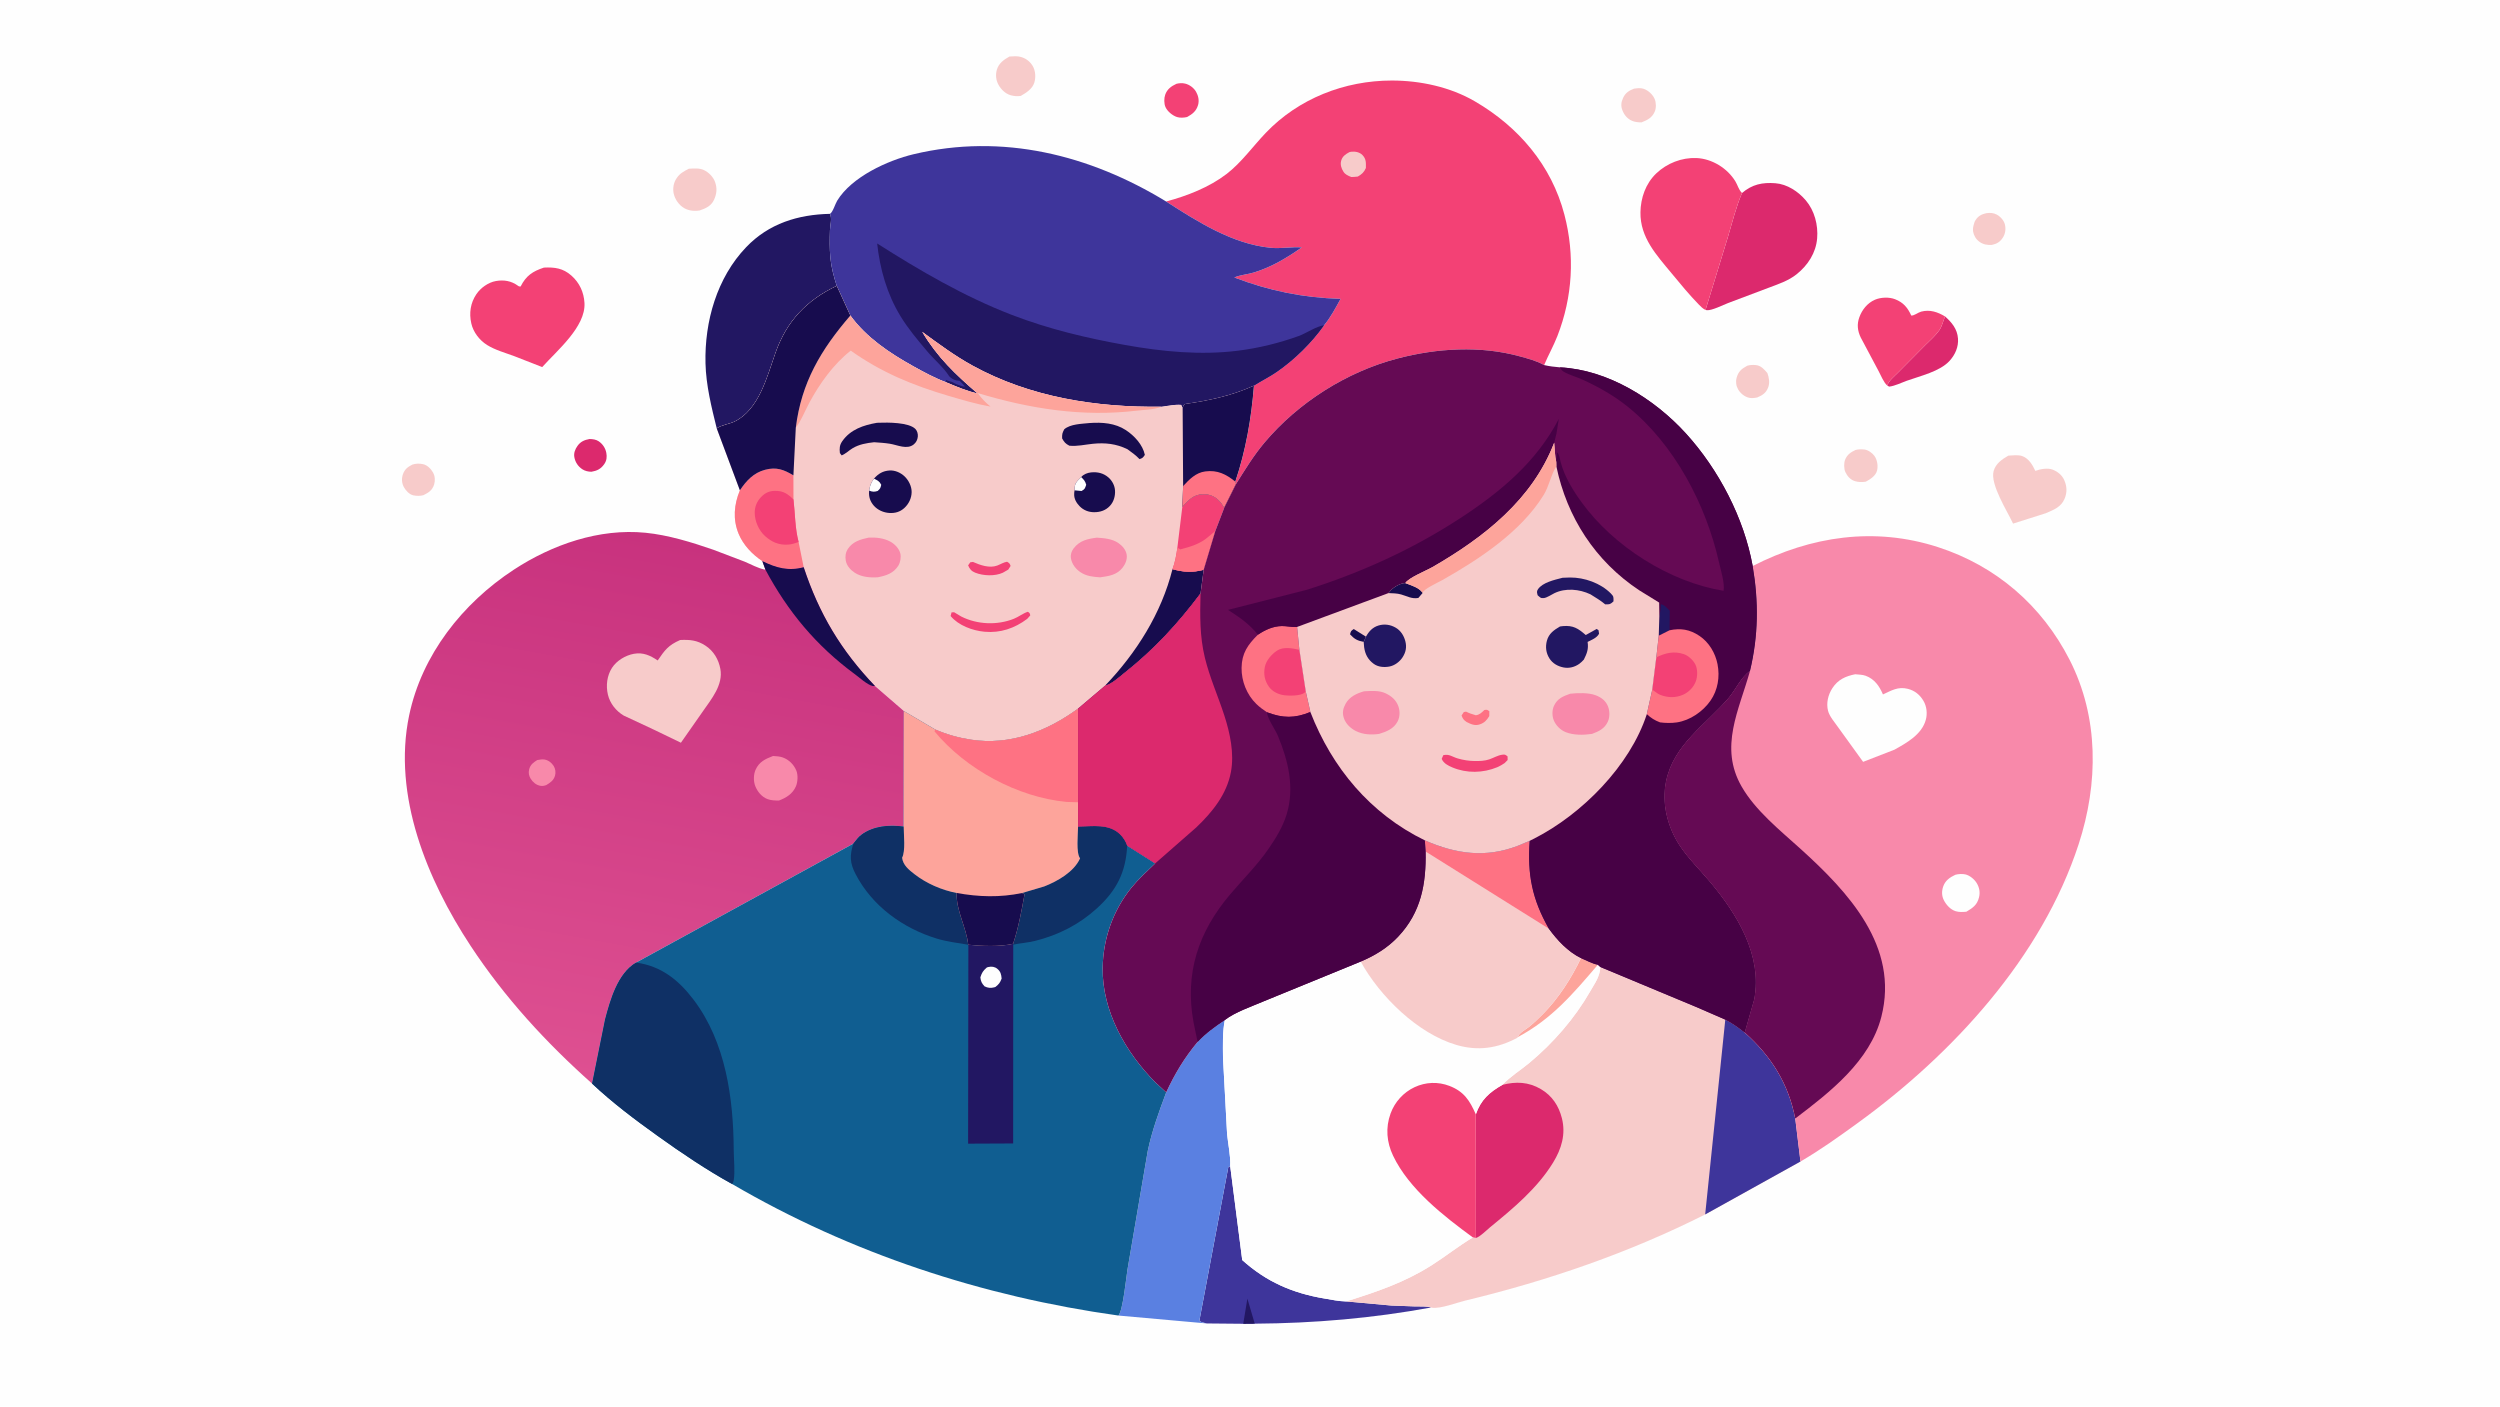 <svg version="1.1" xmlns="http://www.w3.org/2000/svg" style="display: block;" viewBox="0 0 2048 1152" width="1820" height="1024">
<defs>
	<linearGradient id="Gradient1" gradientUnits="userSpaceOnUse" x1="570.74" y1="444.961" x2="490.722" y2="884.406">
		<stop class="stop0" offset="0" stop-opacity="1" stop-color="rgb(200,50,126)"/>
		<stop class="stop1" offset="1" stop-opacity="1" stop-color="rgb(222,80,145)"/>
	</linearGradient>
</defs>
<path transform="translate(0,0)" fill="rgb(254,254,254)" d="M -0 -0 L 2048 0 L 2048 1152 L -0 1152 L -0 -0 z"/>
<path transform="translate(0,0)" fill="rgb(247,203,202)" d="M 1627.15 174.5 C 1630.29 174.068 1633.03 174.17 1635.87 175.718 C 1638.8 177.306 1641.71 180.574 1642.45 183.874 C 1643.28 187.571 1642.81 191.281 1640.74 194.5 C 1638.43 198.106 1635.78 199.627 1631.69 200.5 C 1629.97 200.659 1628.2 200.471 1626.5 200.141 C 1623.18 199.494 1619.8 197.126 1618.1 194.179 C 1616.41 191.254 1615.79 188.364 1616.6 185.064 L 1616.88 184 C 1617.23 182.607 1617.52 181.508 1618.3 180.274 C 1620.48 176.865 1623.32 175.331 1627.15 174.5 z"/>
<path transform="translate(0,0)" fill="rgb(220,41,109)" d="M 482.921 359.5 C 485.55 359.547 488.274 359.87 490.5 361.4 C 493.786 363.659 495.959 366.952 496.699 370.862 C 497.33 374.197 496.973 377.215 495 380.063 C 492.28 383.99 489.1 385.551 484.5 386.33 C 481.871 386.269 479.19 385.718 476.977 384.226 C 473.479 381.868 471.23 378.478 470.492 374.322 C 469.898 370.975 471.159 367.831 473.086 365.135 C 475.625 361.583 478.757 360.261 482.921 359.5 z"/>
<path transform="translate(0,0)" fill="rgb(247,203,202)" d="M 337.683 380.5 C 340.431 379.505 343.73 379.465 346.579 380.11 C 350.119 380.912 353.018 383.92 354.763 386.994 C 356.377 389.839 356.619 393.67 355.636 396.777 C 354.136 401.52 351.094 403.448 346.895 405.5 C 344.354 406.236 341.082 406.223 338.5 405.62 C 335.244 404.86 332.38 401.714 330.84 398.875 C 329.133 395.727 328.871 392.065 329.972 388.688 C 331.359 384.439 333.851 382.485 337.683 380.5 z"/>
<path transform="translate(0,0)" fill="rgb(247,203,202)" d="M 1431.26 299.5 C 1433.42 298.748 1435.99 298.73 1438.26 298.916 C 1442.57 299.271 1445.22 302.428 1447.87 305.5 C 1449.19 309.306 1449.98 313.433 1448.46 317.324 C 1446.7 321.834 1443.76 323.692 1439.5 325.466 C 1437.44 325.903 1434.91 326.195 1432.84 325.724 C 1429.21 324.898 1425.76 322.111 1423.91 318.912 C 1422.22 316.002 1421.74 312.606 1422.63 309.355 C 1424.06 304.12 1426.71 302.014 1431.26 299.5 z"/>
<path transform="translate(0,0)" fill="rgb(247,203,202)" d="M 1519.97 368.5 C 1522.28 367.827 1524.9 367.853 1527.28 368.103 C 1530.35 368.427 1533.78 370.909 1535.58 373.416 C 1537.85 376.587 1538.63 381.53 1537.69 385.325 C 1536.62 389.654 1532.12 392.512 1528.44 394.46 C 1525.41 394.897 1522.44 394.926 1519.5 394.008 C 1515.84 392.867 1513.28 389.933 1511.71 386.528 C 1510.47 383.839 1510.43 379.132 1511.54 376.396 C 1513.22 372.264 1516.13 370.344 1519.97 368.5 z"/>
<path transform="translate(0,0)" fill="rgb(247,203,202)" d="M 1338.57 72.5 C 1341.18 72.102 1343.93 71.739 1346.48 72.613 C 1350.31 73.927 1353.9 77.241 1355.5 80.969 C 1356.74 83.851 1356.87 88.259 1355.61 91.192 C 1353.42 96.301 1349.66 98.187 1344.76 100.108 C 1342.19 100.119 1339.39 99.885 1337 98.85 C 1333.13 97.178 1330.61 94.125 1329.09 90.272 C 1327.65 86.614 1328.01 83.529 1329.69 79.938 C 1331.57 75.903 1334.56 74.016 1338.57 72.5 z"/>
<path transform="translate(0,0)" fill="rgb(243,65,117)" d="M 963.765 68.5 C 966.146 67.924 968.466 67.776 970.867 68.345 C 974.459 69.197 978.008 71.852 979.826 75.061 C 981.681 78.335 982.524 82.25 981.448 85.909 C 979.989 90.869 976.863 93.322 972.5 95.714 C 969.95 96.327 966.755 96.554 964.223 95.748 C 960.557 94.58 956.36 91.151 954.771 87.598 C 953.503 84.762 953.504 80.399 954.523 77.486 C 956.141 72.859 959.494 70.474 963.765 68.5 z"/>
<path transform="translate(0,0)" fill="rgb(247,203,202)" d="M 826.961 46.157 C 830.157 45.975 833.513 45.604 836.608 46.599 L 837.5 46.913 C 841.172 48.147 844.2 50.769 846.135 54.154 C 848.315 57.969 848.594 63.337 847.326 67.501 C 845.744 72.698 840.645 75.933 836.171 78.441 C 833.443 78.85 830.655 78.632 827.994 77.891 C 823.655 76.684 820.086 73.145 817.943 69.287 C 815.839 65.499 815.405 60.989 816.669 56.839 C 818.276 51.558 822.371 48.73 826.961 46.157 z"/>
<path transform="translate(0,0)" fill="rgb(247,203,202)" d="M 564.286 138.086 C 568.274 137.922 572.771 137.409 576.5 139.108 C 580.449 140.907 584.208 144.714 585.722 148.783 C 587.614 153.866 587.203 158.742 584.889 163.629 C 582.526 168.621 578.27 170.532 573.301 172.226 C 569.157 173.013 564.207 172.537 560.516 170.379 C 556.182 167.846 552.944 163.243 551.881 158.376 C 550.977 154.234 551.789 149.557 554.155 146.05 L 554.5 145.547 C 557.042 141.81 560.345 140.144 564.286 138.086 z"/>
<path transform="translate(0,0)" fill="rgb(220,41,109)" d="M 1593.37 259.086 C 1598.99 264.043 1603.42 269.427 1603.99 277.216 C 1604.49 284.045 1601.7 290.367 1597.16 295.391 C 1589.17 304.236 1572.88 307.867 1561.79 311.861 C 1557.4 313.439 1552.21 316.08 1547.61 316.575 L 1546.15 315.798 C 1546.63 312.264 1552.05 307.987 1554.57 305.376 L 1577 282.77 C 1580.85 278.915 1585.44 274.961 1588.58 270.516 C 1590.93 267.186 1591.83 262.83 1593.37 259.086 z"/>
<path transform="translate(0,0)" fill="rgb(247,203,202)" d="M 1645.19 373.139 L 1645.74 373.099 C 1649.14 372.91 1653.36 372.319 1656.61 373.479 C 1662.05 375.426 1665.02 380.719 1667.37 385.615 C 1671.23 384.084 1677.58 383.027 1681.54 384.58 C 1685.55 386.155 1689.08 388.955 1690.91 392.913 C 1693.26 397.992 1693.5 403.083 1691.39 408.262 C 1688.51 415.311 1682.37 417.509 1675.84 420.319 L 1649.11 428.799 C 1644.42 418.667 1630.08 396.427 1633.2 385.65 C 1634.97 379.568 1640.03 376.134 1645.19 373.139 z"/>
<path transform="translate(0,0)" fill="rgb(243,65,117)" d="M 1546.15 315.798 C 1543.12 313.227 1540.94 307.597 1539.04 304.036 L 1524.32 276.35 C 1521.71 270.957 1521.07 265.543 1523.14 259.831 C 1525.39 253.617 1529.73 248.126 1535.89 245.429 C 1540.65 243.341 1547.53 243.078 1552.41 244.969 C 1559.23 247.607 1562.72 251.837 1565.71 258.36 C 1568.15 258.517 1571.24 255.829 1573.8 255.153 C 1580.97 253.253 1587.27 255.42 1593.37 259.086 C 1591.83 262.83 1590.93 267.186 1588.58 270.516 C 1585.44 274.961 1580.85 278.915 1577 282.77 L 1554.57 305.376 C 1552.05 307.987 1546.63 312.264 1546.15 315.798 z"/>
<path transform="translate(0,0)" fill="rgb(243,65,117)" d="M 445.589 219.072 C 454.413 218.671 461.212 219.527 468.111 225.632 C 474.745 231.502 478.323 239.274 478.805 248.112 C 479.863 267.528 456.387 286.962 444.166 300.573 L 421.244 291.606 C 413.991 288.926 405.544 286.572 399 282.473 C 392.774 278.572 387.689 271.986 386.078 264.755 C 384.206 256.348 385.377 248.08 390.256 240.834 C 393.733 235.671 399.99 231.189 406.205 230.093 C 412.817 228.928 418.855 229.968 424.259 233.898 C 425.306 234.659 425.285 234.508 426.5 234.551 C 430.961 225.715 436.299 222.134 445.589 219.072 z"/>
<path transform="translate(0,0)" fill="rgb(62,53,155)" d="M 988.547 1084.03 C 986.485 1083.52 984.235 1083.18 982.5 1081.9 L 1006.23 956 L 1007.77 955.146 L 1017.63 1032.1 C 1037.39 1049.88 1058.74 1059.2 1084.96 1063.6 C 1090.64 1064.55 1096.93 1065.91 1102.68 1065.99 L 1139.86 1069.36 L 1159.34 1070.08 C 1163.61 1070.16 1168.28 1069.76 1172.43 1070.94 C 1124.44 1079.79 1076.64 1083.88 1027.89 1084.22 L 1018.46 1084.31 L 988.547 1084.03 z"/>
<path transform="translate(0,0)" fill="rgb(34,23,98)" d="M 1018.46 1084.31 L 1021.86 1063.69 L 1027.89 1084.22 L 1018.46 1084.31 z"/>
<path transform="translate(0,0)" fill="rgb(220,41,109)" d="M 1427.08 157.955 C 1435.38 150.886 1443.76 149.136 1454.42 149.967 C 1464.11 150.723 1473.1 156.734 1479.26 163.944 C 1486.45 172.365 1489.53 184.189 1488.6 195.147 C 1487.59 207.081 1481.02 217.117 1471.86 224.477 C 1465.03 229.959 1456.56 232.679 1448.48 235.736 L 1415.64 248.119 C 1411.81 249.562 1402.12 254.473 1398.25 253.968 L 1397.16 253.781 L 1415.43 194.21 C 1419.08 182.184 1422.11 169.478 1427.08 157.955 z"/>
<path transform="translate(0,0)" fill="rgb(243,65,117)" d="M 1397.16 253.781 C 1395.07 252.811 1393.28 251.005 1391.69 249.369 C 1383.8 241.286 1376.59 232.486 1369.4 223.791 C 1357.03 208.831 1343.6 194.467 1343.86 173.893 C 1344.01 162.027 1348.13 150.166 1356.87 141.864 C 1365.59 133.591 1377.67 128.832 1389.72 129.327 C 1402.43 129.85 1415.12 137.652 1421.66 148.5 C 1423.48 151.501 1424.26 155.064 1426.73 157.62 L 1427.08 157.955 C 1422.11 169.478 1419.08 182.184 1415.43 194.21 L 1397.16 253.781 z"/>
<path transform="translate(0,0)" fill="rgb(34,23,98)" d="M 587.164 350.848 C 582.85 333.437 578.38 315.476 577.941 297.453 C 577.11 263.344 587.219 227.447 611.285 202.321 C 629.835 182.954 653.719 175.608 679.949 175.037 C 681.767 179.159 680.034 184.227 679.887 188.641 C 679.642 195.994 679.555 203.548 680.23 210.883 C 680.951 218.713 683.061 226.568 685.461 234.036 C 660.751 245.847 644.507 262.884 635.3 288.917 C 628.489 308.175 621.878 335.432 601.757 345.214 C 597.436 347.315 590.848 348.019 587.164 350.848 z"/>
<path transform="translate(0,0)" fill="rgb(90,128,225)" d="M 1003.37 835.439 C 1001.39 845.586 1001.83 856.121 1001.88 866.414 L 1005.22 928.693 C 1005.99 937.048 1008.26 946.975 1007.77 955.146 L 1006.23 956 L 982.5 1081.9 C 984.235 1083.18 986.485 1083.52 988.547 1084.03 L 916.208 1077.56 C 919.926 1073.48 922.506 1046.84 923.643 1039.77 L 940.257 942.603 C 943.742 926.101 949.457 910.504 955.355 894.74 C 962.545 879.244 970.152 866.631 981.063 853.418 C 987.762 846.201 995.222 840.89 1003.37 835.439 z"/>
<path transform="translate(0,0)" fill="rgb(247,203,202)" d="M 1311.03 792.05 L 1389.39 824.713 L 1413.36 835.13 C 1419.24 838.076 1424.09 841.62 1429.23 845.666 C 1450.72 864.684 1465.25 887.599 1470.66 916.15 L 1474.94 951.373 L 1396.88 994.733 C 1334.31 1026.25 1268.11 1049 1200.12 1065.37 C 1192.98 1067.09 1180.16 1072.14 1173.06 1071.16 L 1172.43 1070.94 C 1168.28 1069.76 1163.61 1070.16 1159.34 1070.08 L 1139.86 1069.36 L 1102.68 1065.99 C 1127.76 1058.12 1150.29 1050.6 1172.72 1036.39 C 1184.23 1029.1 1194.87 1020.52 1206.56 1013.55 L 1209.06 1014.02 L 1209 912.768 C 1213.18 900.743 1220.11 894.695 1230.72 888.591 C 1237.03 881.879 1245.74 876.476 1252.86 870.552 C 1272.49 854.206 1290.15 833.901 1302.83 811.687 C 1306.91 804.537 1310.27 800.542 1311.03 792.05 z"/>
<path transform="translate(0,0)" fill="rgb(220,41,109)" d="M 1230.72 888.591 C 1241.8 885.694 1252.17 886.107 1262.27 892.041 C 1271.49 897.463 1276.92 905.706 1279.51 915.936 C 1282.82 929.011 1279.18 941.01 1272.3 952.235 C 1259.39 973.325 1239.53 989.834 1220.6 1005.3 C 1217.58 1007.77 1212.7 1012.89 1209.06 1014.02 L 1209 912.768 C 1213.18 900.743 1220.11 894.695 1230.72 888.591 z"/>
<path transform="translate(0,0)" fill="rgb(62,53,155)" d="M 1413.36 835.13 C 1419.24 838.076 1424.09 841.62 1429.23 845.666 C 1450.72 864.684 1465.25 887.599 1470.66 916.15 L 1474.94 951.373 L 1396.88 994.733 L 1413.36 835.13 z"/>
<path transform="translate(0,0)" fill="rgb(243,65,117)" d="M 955.277 164.92 C 972.434 160.381 990.638 153.264 1004.83 142.374 C 1016.85 133.148 1026.37 119.764 1036.83 108.796 C 1063.75 80.571 1101.52 65.835 1140.2 65.832 C 1163.39 65.831 1187.97 71.094 1208.18 82.861 C 1243.95 103.686 1271.01 135.265 1281.58 175.781 C 1290.27 209.034 1288.29 243.129 1275.82 275.133 C 1272.64 283.276 1268.32 290.885 1264.94 298.938 C 1259.12 295.543 1251.66 293.623 1245.16 291.824 C 1212.79 282.861 1177.22 285.06 1144.96 293.504 C 1103.19 304.441 1063.52 329.554 1035.79 362.536 C 1026.94 373.052 1019.88 384.663 1012.61 396.269 L 1011.94 394.376 C 1020.53 368.964 1025.11 342.461 1027.21 315.773 C 1033.41 311.837 1039.96 308.668 1046.02 304.462 C 1060.66 294.303 1074.34 280.87 1084.68 266.318 C 1089.99 259.967 1094.24 251.969 1098.2 244.691 C 1067.44 243.761 1039.9 238.138 1011.13 227.167 C 1015.93 225.066 1022.33 224.628 1027.5 223.008 C 1042.06 218.447 1054 211.171 1066.45 202.536 C 1058.13 201.936 1049.61 203.686 1041 202.854 C 1009.78 199.84 981.031 181.449 955.277 164.92 z"/>
<path transform="translate(0,0)" fill="rgb(247,203,202)" d="M 1105.41 124.5 C 1105.96 124.314 1106.06 124.258 1106.73 124.18 C 1110.03 123.795 1113.73 124.408 1116.13 126.882 C 1119.31 130.162 1118.95 133.301 1118.94 137.5 C 1117.3 141.124 1115.72 142.478 1112.32 144.5 C 1110.61 144.794 1108.74 144.779 1107 144.884 C 1104.39 143.827 1102.04 142.937 1100.48 140.42 C 1098.79 137.689 1097.83 134.77 1098.67 131.569 C 1099.64 127.893 1102.31 126.179 1105.41 124.5 z"/>
<path transform="translate(0,0)" fill="rgb(62,53,155)" d="M 679.949 175.037 C 682.345 173.528 684.158 167.001 685.838 164.243 C 697.719 144.744 727.167 131.275 748.506 126.184 C 821.042 108.878 892.539 126.601 955.277 164.92 C 981.031 181.449 1009.78 199.84 1041 202.854 C 1049.61 203.686 1058.13 201.936 1066.45 202.536 C 1054 211.171 1042.06 218.447 1027.5 223.008 C 1022.33 224.628 1015.93 225.066 1011.13 227.167 C 1039.9 238.138 1067.44 243.761 1098.2 244.691 C 1094.24 251.969 1089.99 259.967 1084.68 266.318 C 1074.34 280.87 1060.66 294.303 1046.02 304.462 C 1039.96 308.668 1033.41 311.837 1027.21 315.773 C 1009.16 324 990.942 327.853 971.435 330.726 C 970.254 330.9 969.988 331.208 969.42 332.318 L 968.821 334.147 L 967.644 331.536 C 962.602 331.022 956.551 332.438 951.486 333.042 C 898.197 333.754 843.853 325.302 796.594 299.306 C 781.982 291.268 768.915 281.527 755.488 271.727 C 767.847 292.48 782.703 306.592 800.832 322.192 C 792.068 320.228 783.437 316.533 775.162 313.089 C 765.826 309.65 756.768 304.722 748.088 299.894 C 728.834 289.184 709.694 276.407 696.592 258.37 L 685.461 234.036 C 683.061 226.568 680.951 218.713 680.23 210.883 C 679.555 203.548 679.642 195.994 679.887 188.641 C 680.034 184.227 681.767 179.159 679.949 175.037 z"/>
<path transform="translate(0,0)" fill="rgb(34,23,98)" d="M 775.162 313.089 L 774.868 311.024 C 776.001 311.507 777.139 312.032 778.334 312.338 C 779.142 312.546 779.879 312.641 780.61 313.08 C 783.027 314.53 784.821 315.16 787.5 316 C 788.672 316.367 789.17 316.564 790.424 316.46 C 789.129 314.738 787.603 313.288 786.069 311.782 L 783.586 311.545 C 781.527 311.131 778.456 309.467 777.301 307.67 C 772.722 300.553 765.199 294.371 759.689 287.811 C 751.815 278.436 744.081 269.373 737.685 258.873 C 726.565 240.616 720.887 220.384 718.559 199.299 C 753.533 221.578 790.27 242.972 829.045 257.88 C 859.085 269.431 890.138 276.824 921.755 282.488 C 952.017 287.909 983.533 291.006 1014.17 287.151 C 1030.98 285.035 1047.97 280.887 1063.9 275.113 C 1070.34 272.782 1078.35 267.089 1084.68 266.318 C 1074.34 280.87 1060.66 294.303 1046.02 304.462 C 1039.96 308.668 1033.41 311.837 1027.21 315.773 C 1009.16 324 990.942 327.853 971.435 330.726 C 970.254 330.9 969.988 331.208 969.42 332.318 L 968.821 334.147 L 967.644 331.536 C 962.602 331.022 956.551 332.438 951.486 333.042 C 898.197 333.754 843.853 325.302 796.594 299.306 C 781.982 291.268 768.915 281.527 755.488 271.727 C 767.847 292.48 782.703 306.592 800.832 322.192 C 792.068 320.228 783.437 316.533 775.162 313.089 z"/>
<path transform="translate(0,0)" fill="rgb(254,254,254)" d="M 1167.24 688.28 C 1192.5 699.472 1217.12 702.891 1243.41 692.738 L 1253.11 688.649 C 1251.12 716.365 1255.15 736.634 1268.81 760.632 C 1275.78 770.206 1284.35 779.411 1295.12 784.742 C 1299.36 786.501 1304.5 789.41 1308.97 790.172 L 1311.03 792.05 C 1310.27 800.542 1306.91 804.537 1302.83 811.687 C 1290.15 833.901 1272.49 854.206 1252.86 870.552 C 1245.74 876.476 1237.03 881.879 1230.72 888.591 C 1220.11 894.695 1213.18 900.743 1209 912.768 L 1209.06 1014.02 L 1206.56 1013.55 C 1194.87 1020.52 1184.23 1029.1 1172.72 1036.39 C 1150.29 1050.6 1127.76 1058.12 1102.68 1065.99 C 1096.93 1065.91 1090.64 1064.55 1084.96 1063.6 C 1058.74 1059.2 1037.39 1049.88 1017.63 1032.1 L 1007.77 955.146 C 1008.26 946.975 1005.99 937.048 1005.22 928.693 L 1001.88 866.414 C 1001.83 856.121 1001.39 845.586 1003.37 835.439 C 1011.9 828.901 1024.92 824.549 1034.79 820.294 L 1114.68 787.583 C 1126.15 782.807 1136.72 776.328 1145.29 767.267 C 1164.21 747.27 1168.4 723.836 1167.85 697.414 L 1167.24 688.28 z"/>
<path transform="translate(0,0)" fill="rgb(253,164,155)" d="M 1295.12 784.742 C 1299.36 786.501 1304.5 789.41 1308.97 790.172 C 1288.62 813.993 1271.35 834.495 1243.36 849.483 C 1244.49 845.964 1249.27 843.625 1252.2 841.333 C 1256.35 838.098 1260.14 834.389 1263.85 830.665 C 1276.74 817.7 1287.28 801.196 1295.12 784.742 z"/>
<path transform="translate(0,0)" fill="rgb(243,65,117)" d="M 1206.56 1013.55 C 1182.66 996.048 1154.29 973.988 1141.23 946.647 C 1135.92 935.537 1134.93 923.674 1139.16 912.025 C 1142.58 902.583 1149.76 894.682 1158.89 890.442 C 1167.94 886.242 1178.02 885.855 1187.31 889.406 C 1199.27 893.977 1204.02 901.419 1209 912.768 L 1209.06 1014.02 L 1206.56 1013.55 z"/>
<path transform="translate(0,0)" fill="rgb(247,203,202)" d="M 1167.24 688.28 C 1192.5 699.472 1217.12 702.891 1243.41 692.738 L 1253.11 688.649 C 1251.12 716.365 1255.15 736.634 1268.81 760.632 C 1275.78 770.206 1284.35 779.411 1295.12 784.742 C 1287.28 801.196 1276.74 817.7 1263.85 830.665 C 1260.14 834.389 1256.35 838.098 1252.2 841.333 C 1249.27 843.625 1244.49 845.964 1243.36 849.483 L 1243.05 849.99 C 1226.86 858.68 1210.8 861.057 1193.15 855.893 C 1161.33 846.583 1130.31 816.023 1114.68 787.583 C 1126.15 782.807 1136.72 776.328 1145.29 767.267 C 1164.21 747.27 1168.4 723.836 1167.85 697.414 L 1167.24 688.28 z"/>
<path transform="translate(0,0)" fill="rgb(254,114,131)" d="M 1167.24 688.28 C 1192.5 699.472 1217.12 702.891 1243.41 692.738 L 1253.11 688.649 C 1251.12 716.365 1255.15 736.634 1268.81 760.632 L 1167.85 697.414 L 1167.24 688.28 z"/>
<path transform="translate(0,0)" fill="rgb(247,203,202)" d="M 587.164 350.848 C 590.848 348.019 597.436 347.315 601.757 345.214 C 621.878 335.432 628.489 308.175 635.3 288.917 C 644.507 262.884 660.751 245.847 685.461 234.036 L 696.592 258.37 C 709.694 276.407 728.834 289.184 748.088 299.894 C 756.768 304.722 765.826 309.65 775.162 313.089 C 783.437 316.533 792.068 320.228 800.832 322.192 C 782.703 306.592 767.847 292.48 755.488 271.727 C 768.915 281.527 781.982 291.268 796.594 299.306 C 843.853 325.302 898.197 333.754 951.486 333.042 C 956.551 332.438 962.602 331.022 967.644 331.536 L 968.821 334.147 L 969.42 332.318 C 969.988 331.208 970.254 330.9 971.435 330.726 C 990.942 327.853 1009.16 324 1027.21 315.773 C 1025.11 342.461 1020.53 368.964 1011.94 394.376 L 1012.61 396.269 L 1002.86 415.873 L 995.596 434.81 L 986.044 466.651 L 983.485 486.003 C 964.845 510.897 945.09 532.248 920.608 551.573 C 916.489 554.825 910.501 560.444 905.301 561.537 L 883.145 580.337 C 857.653 599.055 827.286 610.754 795.309 605.79 C 784.991 604.188 775.726 601.606 766.167 597.463 L 740.454 582.322 L 716.758 561.807 C 688.923 532.66 671.022 502.745 658.377 464.529 C 645.88 467.921 635.741 465.039 624.499 459.519 C 616.323 454.094 608.937 446.406 605.139 437.265 C 600.196 425.37 601.282 413.203 606.119 401.55 L 587.164 350.848 z"/>
<path transform="translate(0,0)" fill="rgb(243,65,117)" d="M 794.857 460.5 L 797.025 460.186 C 802.941 462.793 810.602 465.58 817 463.132 C 819.756 462.078 822.042 460.525 825 460.03 C 826.88 461.279 827.132 461.255 827.88 463.5 L 825.951 466.5 L 821.5 469.046 C 815.042 472.022 805.456 471.63 798.884 469.003 C 795.804 467.772 794.325 465.956 793.08 463 L 794.857 460.5 z"/>
<path transform="translate(0,0)" fill="rgb(243,65,117)" d="M 779.521 501.5 L 781.652 501.432 L 787.453 504.91 C 800.575 511.538 816.85 512.212 830.51 506.788 C 834.53 505.191 837.911 502.334 842 501.021 C 843.655 502.088 843.521 502.071 844.004 504 L 841.5 506.821 C 831.169 514.596 819.474 518.579 806.517 517.378 C 796.704 516.468 785.191 512.283 778.735 504.5 L 779.521 501.5 z"/>
<path transform="translate(0,0)" fill="rgb(23,12,78)" d="M 885.724 390.678 C 887.668 388.373 890.83 387.15 893.788 386.852 C 899.112 386.316 903.921 387.439 908.01 390.969 C 911.072 393.613 913.16 397.555 913.42 401.607 C 913.713 406.172 912.386 410.948 909.213 414.317 C 905.748 417.998 901.328 419.455 896.344 419.455 C 891.773 419.454 887.57 417.823 884.373 414.5 C 881.728 411.751 879.823 408.446 879.968 404.547 C 880.004 403.58 880.042 402.455 880.324 401.533 L 880.308 401.023 C 880.202 395.573 882.177 394.356 885.724 390.678 z"/>
<path transform="translate(0,0)" fill="rgb(254,254,254)" d="M 885.724 390.678 C 887.973 392.969 888.936 393.822 889.83 397 C 888.705 400.109 888.832 400.489 886 402.087 L 880.324 401.533 L 880.308 401.023 C 880.202 395.573 882.177 394.356 885.724 390.678 z"/>
<path transform="translate(0,0)" fill="rgb(23,12,78)" d="M 715.987 391.921 C 719.487 387.915 723.322 385.607 728.748 385.278 C 733.236 385.006 737.848 387.074 741.054 390.143 C 744.404 393.349 746.882 398.297 746.819 403 C 746.753 407.977 744.475 412.7 740.804 416.045 C 737.323 419.216 733.267 420.359 728.616 420.09 C 723.855 419.814 719.042 417.735 715.854 414.118 C 712.9 410.767 711.589 406.915 711.954 402.453 L 712.02 401.78 C 712.592 397.642 713.538 395.303 715.987 391.921 z"/>
<path transform="translate(0,0)" fill="rgb(254,254,254)" d="M 715.987 391.921 C 718.99 393.586 720.326 393.884 721.91 397 C 721.263 399.81 721.114 400.104 719 402.058 C 716.167 402.929 714.778 402.856 712.02 401.78 C 712.592 397.642 713.538 395.303 715.987 391.921 z"/>
<path transform="translate(0,0)" fill="rgb(23,12,78)" d="M 718.35 346.227 L 719.834 346.163 C 727.198 345.882 744.432 345.783 749.856 351.236 C 751.399 352.787 752.107 355.379 751.876 357.559 C 751.601 360.145 750.536 362.325 748.505 363.952 C 742.958 368.395 735.21 364.378 728.99 363.377 C 724.747 362.694 720.368 362.443 716.082 362.132 C 709.924 362.815 703.928 363.794 698.5 367.027 C 695.38 368.885 692.882 371.533 689.5 372.926 L 688.035 371 C 687.618 367.211 687.733 364.506 690.008 361.257 C 696.713 351.68 707.357 348.128 718.35 346.227 z"/>
<path transform="translate(0,0)" fill="rgb(23,12,78)" d="M 892.691 346.397 C 902.918 345.683 913.5 346.422 922.31 352.217 C 929.252 356.783 936.127 364.156 937.867 372.5 C 936.255 374.798 936.131 375.082 933.5 375.974 C 930.492 372.818 927.145 370.386 923.604 367.859 C 914.355 363.354 905.363 362.394 895.204 363.416 C 888.803 364.06 882.452 365.644 876 364.973 C 872.83 363.323 871.75 362.048 870.089 359 C 870.018 355.434 870.193 354.653 871.855 351.5 C 876.991 347.133 886.142 347.12 892.691 346.397 z"/>
<path transform="translate(0,0)" fill="rgb(248,137,170)" d="M 898.555 440.299 C 904.515 440.71 911.116 441.205 916.183 444.72 C 919.384 446.941 922.341 450.251 922.963 454.21 C 923.561 458.02 921.98 461.882 919.653 464.861 C 914.905 470.94 908.411 471.784 901.246 472.816 C 895.321 472.389 890.174 471.955 885.112 468.611 C 881.185 466.017 877.97 461.748 877.27 457.009 C 876.851 454.181 877.813 451.334 879.521 449.097 C 884.437 442.657 890.926 441.298 898.555 440.299 z"/>
<path transform="translate(0,0)" fill="rgb(248,137,170)" d="M 711.663 440.253 C 717.665 439.998 724.086 440.652 729.45 443.609 C 732.955 445.54 736.582 449.272 737.547 453.255 C 738.299 456.361 737.586 460.617 735.855 463.339 C 731.925 469.518 725.928 471.436 719.14 472.762 C 712.93 473.237 705.67 472.567 700.329 469.125 C 696.797 466.848 693.607 463.377 692.851 459.097 C 692.252 455.705 692.683 452.379 694.601 449.488 C 698.599 443.461 704.971 441.697 711.663 440.253 z"/>
<path transform="translate(0,0)" fill="rgb(23,12,78)" d="M 960.496 466.097 C 969.676 468.646 976.739 469.035 986.044 466.651 L 983.485 486.003 C 964.845 510.897 945.09 532.248 920.608 551.573 C 916.489 554.825 910.501 560.444 905.301 561.537 C 930.904 534.718 951.443 502.349 960.496 466.097 z"/>
<path transform="translate(0,0)" fill="rgb(243,65,117)" d="M 968.549 415.126 C 973.514 409.719 977.543 404.978 985.511 404.735 C 990.437 404.585 994.926 406.367 998.42 409.869 C 1000.19 411.646 1001.62 413.697 1002.86 415.873 L 995.596 434.81 L 986.044 466.651 C 976.739 469.035 969.676 468.646 960.496 466.097 C 962.601 460.688 963.762 454.057 964.518 448.313 L 968.549 415.126 z"/>
<path transform="translate(0,0)" fill="rgb(254,114,131)" d="M 964.518 448.313 C 965.35 449.093 965.99 449.417 967 449.917 C 975.233 447.727 983.34 445.399 989.851 439.616 L 995.596 434.81 L 986.044 466.651 C 976.739 469.035 969.676 468.646 960.496 466.097 C 962.601 460.688 963.762 454.057 964.518 448.313 z"/>
<path transform="translate(0,0)" fill="rgb(254,114,131)" d="M 606.119 401.55 C 611.284 393.788 617.312 387.201 626.713 384.718 C 636.155 382.223 642.114 384.61 649.965 389.271 L 650.016 409.045 C 651.35 420.384 651.255 432.88 654.22 443.889 L 658.377 464.529 C 645.88 467.921 635.741 465.039 624.499 459.519 C 616.323 454.094 608.937 446.406 605.139 437.265 C 600.196 425.37 601.282 413.203 606.119 401.55 z"/>
<path transform="translate(0,0)" fill="rgb(243,65,117)" d="M 654.22 443.889 C 651.439 444.868 648.571 445.814 645.612 446.008 C 638.015 446.506 632.167 443.941 626.647 438.935 C 621.586 434.345 618.334 426.812 618.258 420 C 618.204 415.121 620.046 410.612 623.392 407.124 C 626.76 403.614 630.049 402.035 634.938 401.975 C 641.688 401.893 645.361 404.432 650.016 409.045 C 651.35 420.384 651.255 432.88 654.22 443.889 z"/>
<path transform="translate(0,0)" fill="rgb(23,12,78)" d="M 968.821 334.147 L 969.42 332.318 C 969.988 331.208 970.254 330.9 971.435 330.726 C 990.942 327.853 1009.16 324 1027.21 315.773 C 1025.11 342.461 1020.53 368.964 1011.94 394.376 L 1012.61 396.269 L 1002.86 415.873 C 1001.62 413.697 1000.19 411.646 998.42 409.869 C 994.926 406.367 990.437 404.585 985.511 404.735 C 977.543 404.978 973.514 409.719 968.549 415.126 L 969.22 398.066 L 968.821 334.147 z"/>
<path transform="translate(0,0)" fill="rgb(254,114,131)" d="M 969.22 398.066 C 974.224 392.585 979.635 387.007 987.423 386.031 C 997.429 384.776 1004.31 388.276 1011.94 394.376 L 1012.61 396.269 L 1002.86 415.873 C 1001.62 413.697 1000.19 411.646 998.42 409.869 C 994.926 406.367 990.437 404.585 985.511 404.735 C 977.543 404.978 973.514 409.719 968.549 415.126 L 969.22 398.066 z"/>
<path transform="translate(0,0)" fill="rgb(253,164,155)" d="M 696.592 258.37 C 709.694 276.407 728.834 289.184 748.088 299.894 C 756.768 304.722 765.826 309.65 775.162 313.089 C 783.437 316.533 792.068 320.228 800.832 322.192 C 782.703 306.592 767.847 292.48 755.488 271.727 C 768.915 281.527 781.982 291.268 796.594 299.306 C 843.853 325.302 898.197 333.754 951.486 333.042 C 944.775 335.599 938.292 335.441 931.291 336.276 C 886.622 341.598 843.658 334.723 800.946 321.857 C 804.068 326.274 807.258 329.545 811.459 332.946 C 799.795 330.892 788.258 327.458 776.907 324.113 C 747.613 315.479 721.89 304.856 696.938 287.101 C 682.9 298.022 671.269 314.323 662.884 330 C 659.276 336.745 656.524 344.179 651.911 350.308 C 656.498 313.129 672.519 286.309 696.592 258.37 z"/>
<path transform="translate(0,0)" fill="rgb(23,12,78)" d="M 587.164 350.848 C 590.848 348.019 597.436 347.315 601.757 345.214 C 621.878 335.432 628.489 308.175 635.3 288.917 C 644.507 262.884 660.751 245.847 685.461 234.036 L 696.592 258.37 C 672.519 286.309 656.498 313.129 651.911 350.308 L 649.965 389.271 C 642.114 384.61 636.155 382.223 626.713 384.718 C 617.312 387.201 611.284 393.788 606.119 401.55 L 587.164 350.848 z"/>
<path transform="translate(0,0)" fill="url(#Gradient1)" d="M 485.036 887.545 C 447.289 853.96 413.311 816.945 385.491 774.647 C 349.957 720.621 321.485 651.651 335.136 586.088 C 345.517 536.231 378.963 493.981 421.01 466.49 C 452.424 445.951 490.926 432.544 528.794 436.292 C 547.458 438.139 566.724 444.109 584.396 450.217 L 610 459.964 C 615.254 462.155 620.898 465.378 626.486 466.468 L 627.058 466.567 L 624.499 459.519 C 635.741 465.039 645.88 467.921 658.377 464.529 C 671.022 502.745 688.923 532.66 716.758 561.807 L 740.454 582.322 L 740.315 677.013 C 728.519 675.368 715.506 676.342 705.552 683.758 C 703.047 685.625 700.986 688.51 699.056 690.949 L 521.08 788.402 C 505.959 797.207 499.872 819.042 495.645 835.072 L 485.036 887.545 z"/>
<path transform="translate(0,0)" fill="rgb(248,137,170)" d="M 440.11 622.5 C 442.03 622.17 444.158 621.737 446.098 622.066 C 449.202 622.592 451.968 624.723 453.589 627.375 C 454.991 629.666 455.424 632.714 454.67 635.305 C 453.551 639.155 450.739 641.096 447.5 642.999 C 445.789 643.62 444.359 643.896 442.537 643.555 C 439.272 642.943 436.545 640.679 434.801 637.909 C 433.237 635.425 432.773 632.977 433.484 630.132 C 434.46 626.226 436.923 624.499 440.11 622.5 z"/>
<path transform="translate(0,0)" fill="rgb(248,137,170)" d="M 633.291 619.162 C 635.867 619.331 638.761 619.473 641.208 620.351 C 646.291 622.176 650.179 626.047 652.304 630.994 C 653.84 634.569 653.552 640.492 652.023 644 C 649.334 650.17 644.225 653.339 638.167 655.644 C 635.125 655.674 631.568 655.593 628.715 654.473 C 623.976 652.614 620.634 648.557 618.751 643.926 C 617.145 639.978 617.23 634.378 618.942 630.5 C 621.857 623.9 626.872 621.643 633.291 619.162 z"/>
<path transform="translate(0,0)" fill="rgb(23,12,78)" d="M 624.499 459.519 C 635.741 465.039 645.88 467.921 658.377 464.529 C 671.022 502.745 688.923 532.66 716.758 561.807 C 716.151 561.87 715.424 561.926 714.825 561.803 C 710.593 560.933 703.498 554.506 699.914 551.864 C 668.608 528.788 645.364 500.835 627.058 466.567 L 624.499 459.519 z"/>
<path transform="translate(0,0)" fill="rgb(247,203,202)" d="M 557.209 524.144 C 565.212 523.782 571.081 524.298 577.914 528.764 C 584.598 533.133 588.706 540.088 590.125 547.876 C 592.498 560.892 582.906 572.357 575.976 582.332 L 557.802 608.308 L 536.591 598.047 L 511.041 586.113 C 504.689 582.363 499.663 576.096 497.979 568.849 C 496.276 561.523 497.213 553.323 501.366 546.929 C 505.191 541.039 512.363 536.726 519.201 535.466 C 526.766 534.072 532.636 536.754 538.791 540.909 C 544.598 532.439 547.41 528.432 557.209 524.144 z"/>
<path transform="translate(0,0)" fill="rgb(248,137,170)" d="M 1435.79 463.538 C 1483.63 439.069 1535.68 431.254 1587.57 448.052 C 1635.16 463.459 1672.69 495.825 1695.45 540.432 C 1719.56 587.678 1719.03 641.813 1702.8 691.532 C 1672.59 784.128 1599.66 863.356 1522.01 919.71 C 1506.84 930.718 1491.15 941.967 1474.94 951.373 L 1470.66 916.15 C 1465.25 887.599 1450.72 864.684 1429.23 845.666 L 1437 818.568 C 1443.83 782.53 1422.98 748.796 1400.85 722.424 C 1392.74 712.757 1383.32 703.56 1376.29 693.098 C 1366.02 677.807 1360.99 658.129 1364.78 639.817 C 1371.02 609.627 1397.37 593.392 1416.07 571.5 C 1421.73 564.863 1426.37 554.169 1433.6 549.432 C 1440.52 520.555 1440.78 492.74 1435.79 463.538 z"/>
<path transform="translate(0,0)" fill="rgb(254,254,254)" d="M 1601.76 716.5 C 1604.16 715.783 1607.72 715.605 1610.15 716.194 C 1613.75 717.065 1617.55 720.26 1619.4 723.408 C 1621.54 727.05 1622.23 730.813 1621.23 734.919 C 1619.68 741.252 1616.1 743.604 1610.84 746.746 C 1607.86 746.983 1604.96 747.216 1602.05 746.312 C 1597.8 744.987 1594.36 741.151 1592.38 737.257 C 1590.59 733.745 1590.58 729.799 1591.86 726.106 C 1593.55 721.186 1597.26 718.633 1601.76 716.5 z"/>
<path transform="translate(0,0)" fill="rgb(254,254,254)" d="M 1519.8 552.205 C 1522.6 552.543 1525.63 552.447 1528.3 553.429 C 1535.6 556.112 1539.61 561.923 1542.51 568.748 C 1549.51 565.509 1554.94 562.082 1563 564.178 C 1568.61 565.636 1572.78 569.056 1575.7 573.996 C 1578.4 578.543 1579.02 584.487 1577.61 589.584 C 1574.29 601.589 1562.01 608.374 1551.9 614.022 L 1526.26 623.97 L 1505.76 595.583 C 1503.01 591.642 1498.71 586.782 1497.53 582.139 C 1495.92 575.801 1497.59 568.98 1501.1 563.583 C 1505.68 556.556 1511.85 553.806 1519.8 552.205 z"/>
<path transform="translate(0,0)" fill="rgb(101,10,84)" d="M 1433.6 549.432 C 1424.67 581.747 1408.11 611.799 1426.75 644.222 C 1438.1 663.966 1458.12 679.971 1474.85 695.109 C 1514.04 730.553 1555.98 775.2 1541.19 832.867 C 1531.9 869.123 1499.15 894.538 1470.66 916.15 C 1465.25 887.599 1450.72 864.684 1429.23 845.666 L 1437 818.568 C 1443.83 782.53 1422.98 748.796 1400.85 722.424 C 1392.74 712.757 1383.32 703.56 1376.29 693.098 C 1366.02 677.807 1360.99 658.129 1364.78 639.817 C 1371.02 609.627 1397.37 593.392 1416.07 571.5 C 1421.73 564.863 1426.37 554.169 1433.6 549.432 z"/>
<path transform="translate(0,0)" fill="rgb(16,94,145)" d="M 766.167 597.463 C 775.726 601.606 784.991 604.188 795.309 605.79 C 827.286 610.754 857.653 599.055 883.145 580.337 L 883.136 657.079 L 883.154 676.99 C 894.94 676.874 908.294 674.355 917.5 683.287 C 920.231 685.937 922.162 688.998 923.382 692.586 L 946.337 707.146 C 939.777 713.494 932.769 719.792 927.009 726.877 C 911.829 745.546 903.565 769.015 903.303 793.063 C 902.919 828.286 922.132 861.953 946.328 886.389 L 955.355 894.74 C 949.457 910.504 943.742 926.101 940.257 942.603 L 923.643 1039.77 C 922.506 1046.84 919.926 1073.48 916.208 1077.56 C 804.932 1062.04 696.945 1026.62 599.802 969.841 C 578.722 958.197 558.25 944.36 538.681 930.34 C 520.103 917.029 501.707 903.219 485.036 887.545 L 495.645 835.072 C 499.872 819.042 505.959 797.207 521.08 788.402 L 699.056 690.949 C 700.986 688.51 703.047 685.625 705.552 683.758 C 715.506 676.342 728.519 675.368 740.315 677.013 L 740.454 582.322 L 766.167 597.463 z"/>
<path transform="translate(0,0)" fill="rgb(15,48,101)" d="M 883.154 676.99 C 894.94 676.874 908.294 674.355 917.5 683.287 C 920.231 685.937 922.162 688.998 923.382 692.586 C 922.344 714.359 914.735 729.291 898.592 743.963 C 883.896 757.32 866.934 765.929 847.729 770.687 C 841.855 772.142 835.919 772.467 830.043 773.712 L 829.932 773.005 C 834.269 760.167 836.873 745.899 839.289 732.538 L 837.28 731.421 L 855.5 726 C 866.276 721.779 879.914 714.084 884.793 703 C 881.362 698.677 883.112 682.898 883.154 676.99 z"/>
<path transform="translate(0,0)" fill="rgb(15,48,101)" d="M 699.056 690.949 C 700.986 688.51 703.047 685.625 705.552 683.758 C 715.506 676.342 728.519 675.368 740.315 677.013 C 740.301 683.489 741.927 697.06 739.009 702.5 C 739.724 708.552 744.47 712.33 749 715.87 C 758.842 723.563 771.409 729.032 783.715 731.388 C 783.126 745.47 791.718 759.866 793.18 773.779 C 784.486 772.289 775.876 771.334 767.402 768.751 C 739.673 760.301 714.48 742.104 700.932 716.001 C 696.124 706.739 695.992 700.759 699.056 690.949 z"/>
<path transform="translate(0,0)" fill="rgb(34,23,98)" d="M 829.932 773.005 L 830.043 773.712 L 829.98 936.583 L 793.068 936.749 L 793.291 774.924 L 793.18 773.779 C 804.197 774.918 819.167 775.562 829.932 773.005 z"/>
<path transform="translate(0,0)" fill="rgb(254,254,254)" d="M 808.317 792.5 C 808.941 792.226 808.917 792.208 809.704 792.033 C 812.344 791.448 814.862 791.755 816.998 793.5 C 819.757 795.753 820.229 798.18 820.543 801.5 C 819.202 804.996 818.407 805.989 815.5 808.349 L 814.567 808.667 C 811.57 809.455 809.294 809.236 806.5 807.853 C 804.216 805.291 803.54 803.971 803.107 800.5 C 804.431 796.521 805.195 795.299 808.317 792.5 z"/>
<path transform="translate(0,0)" fill="rgb(15,48,101)" d="M 521.08 788.402 C 541.532 791.16 555.892 802.611 568.186 818.827 C 594.634 853.709 600.841 899.751 601.076 942.277 C 601.118 949.863 602.269 959.627 601.033 967 C 600.852 968.082 600.401 968.945 599.802 969.841 C 578.722 958.197 558.25 944.36 538.681 930.34 C 520.103 917.029 501.707 903.219 485.036 887.545 L 495.645 835.072 C 499.872 819.042 505.959 797.207 521.08 788.402 z"/>
<path transform="translate(0,0)" fill="rgb(253,164,155)" d="M 766.167 597.463 C 775.726 601.606 784.991 604.188 795.309 605.79 C 827.286 610.754 857.653 599.055 883.145 580.337 L 883.136 657.079 L 883.154 676.99 C 883.112 682.898 881.362 698.677 884.793 703 C 879.914 714.084 866.276 721.779 855.5 726 L 837.28 731.421 L 839.289 732.538 C 836.873 745.899 834.269 760.167 829.932 773.005 C 819.167 775.562 804.197 774.918 793.18 773.779 C 791.718 759.866 783.126 745.47 783.715 731.388 C 771.409 729.032 758.842 723.563 749 715.87 C 744.47 712.33 739.724 708.552 739.009 702.5 C 741.927 697.06 740.301 683.489 740.315 677.013 L 740.454 582.322 L 766.167 597.463 z"/>
<path transform="translate(0,0)" fill="rgb(23,12,78)" d="M 837.28 731.421 L 839.289 732.538 C 836.873 745.899 834.269 760.167 829.932 773.005 C 819.167 775.562 804.197 774.918 793.18 773.779 C 791.718 759.866 783.126 745.47 783.715 731.388 C 801.761 734.655 819.232 735.187 837.28 731.421 z"/>
<path transform="translate(0,0)" fill="rgb(254,114,131)" d="M 766.167 597.463 C 775.726 601.606 784.991 604.188 795.309 605.79 C 827.286 610.754 857.653 599.055 883.145 580.337 L 883.136 657.079 L 873.783 656.797 C 833.728 653.038 791.212 630.031 765.535 598.983 L 766.167 597.463 z"/>
<path transform="translate(0,0)" fill="rgb(101,10,84)" d="M 1012.61 396.269 C 1019.88 384.663 1026.94 373.052 1035.79 362.536 C 1063.52 329.554 1103.19 304.441 1144.96 293.504 C 1177.22 285.06 1212.79 282.861 1245.16 291.824 C 1251.66 293.623 1259.12 295.543 1264.94 298.938 C 1269.26 299.934 1273.47 300.423 1277.88 300.789 C 1317.11 302.698 1355.44 326.669 1381.29 355.167 C 1407.99 384.6 1428.69 424.251 1435.79 463.538 C 1440.78 492.74 1440.52 520.555 1433.6 549.432 C 1426.37 554.169 1421.73 564.863 1416.07 571.5 C 1397.37 593.392 1371.02 609.627 1364.78 639.817 C 1360.99 658.129 1366.02 677.807 1376.29 693.098 C 1383.32 703.56 1392.74 712.757 1400.85 722.424 C 1422.98 748.796 1443.83 782.53 1437 818.568 L 1429.23 845.666 C 1424.09 841.62 1419.24 838.076 1413.36 835.13 L 1389.39 824.713 L 1311.03 792.05 L 1308.97 790.172 C 1304.5 789.41 1299.36 786.501 1295.12 784.742 C 1284.35 779.411 1275.78 770.206 1268.81 760.632 C 1255.15 736.634 1251.12 716.365 1253.11 688.649 L 1243.41 692.738 C 1217.12 702.891 1192.5 699.472 1167.24 688.28 L 1167.85 697.414 C 1168.4 723.836 1164.21 747.27 1145.29 767.267 C 1136.72 776.328 1126.15 782.807 1114.68 787.583 L 1034.79 820.294 C 1024.92 824.549 1011.9 828.901 1003.37 835.439 C 995.222 840.89 987.762 846.201 981.063 853.418 C 970.152 866.631 962.545 879.244 955.355 894.74 L 946.328 886.389 C 922.132 861.953 902.919 828.286 903.303 793.063 C 903.565 769.015 911.829 745.546 927.009 726.877 C 932.769 719.792 939.777 713.494 946.337 707.146 L 923.382 692.586 C 922.162 688.998 920.231 685.937 917.5 683.287 C 908.294 674.355 894.94 676.874 883.154 676.99 L 883.136 657.079 L 883.145 580.337 L 905.301 561.537 C 910.501 560.444 916.489 554.825 920.608 551.573 C 945.09 532.248 964.845 510.897 983.485 486.003 L 986.044 466.651 L 995.596 434.81 L 1002.86 415.873 L 1012.61 396.269 z"/>
<path transform="translate(0,0)" fill="rgb(254,114,131)" d="M 1030.46 519.801 C 1036.38 515.852 1042.88 512.789 1050.12 512.715 C 1054.07 512.675 1057.88 513.653 1061.88 513.499 L 1062.58 513.464 L 1064.46 532.195 L 1069.65 566.197 L 1073.46 583.131 C 1060.56 588.469 1050.86 588.26 1037.87 583.343 C 1034.81 581.282 1031.83 579.13 1029.18 576.549 C 1021.37 568.952 1016.96 557.876 1017.1 547 C 1017.25 534.909 1022.29 527.896 1030.46 519.801 z"/>
<path transform="translate(0,0)" fill="rgb(243,65,117)" d="M 1069.65 566.197 C 1069.23 566.841 1069.29 566.844 1068.58 567.408 C 1065.32 570.013 1056.04 569.948 1052.06 569.411 C 1047.26 568.762 1042.32 566.459 1039.48 562.414 C 1036.04 557.514 1035.01 552.33 1036.1 546.436 C 1037.1 541.03 1041.67 535.803 1046.13 532.86 C 1051.34 529.415 1058.78 530.923 1064.46 532.195 L 1069.65 566.197 z"/>
<path transform="translate(0,0)" fill="rgb(71,1,69)" d="M 1030.46 519.801 C 1023.47 511.039 1015.31 505.433 1005.97 499.466 L 1070.89 482.923 C 1115.4 468.778 1157.23 449.802 1196.37 424.258 C 1229.14 402.872 1258.79 378.199 1277 342.979 L 1275.06 355 L 1273.18 362.561 C 1255.33 409.126 1215.56 440.228 1173.41 464.476 C 1168.7 467.186 1153.44 473.404 1151.25 477.543 C 1147.53 477.488 1142.21 480.527 1139.5 483.304 L 1137.97 485.086 L 1137.44 485.724 L 1062.58 513.464 L 1061.88 513.499 C 1057.88 513.653 1054.07 512.675 1050.12 512.715 C 1042.88 512.789 1036.38 515.852 1030.46 519.801 z"/>
<path transform="translate(0,0)" fill="rgb(220,41,109)" d="M 983.485 486.003 C 983.035 503.943 982.761 521.029 987.031 538.631 C 991.004 555.007 997.824 570.043 1002.98 586 C 1007.65 600.431 1011.22 617.091 1008.38 632.258 C 1004.93 650.662 993.148 665.12 979.994 677.681 L 946.337 707.146 L 923.382 692.586 C 922.162 688.998 920.231 685.937 917.5 683.287 C 908.294 674.355 894.94 676.874 883.154 676.99 L 883.136 657.079 L 883.145 580.337 L 905.301 561.537 C 910.501 560.444 916.489 554.825 920.608 551.573 C 945.09 532.248 964.845 510.897 983.485 486.003 z"/>
<path transform="translate(0,0)" fill="rgb(71,1,69)" d="M 1037.87 583.343 C 1050.86 588.26 1060.56 588.469 1073.46 583.131 C 1091.28 628.925 1122.52 666.439 1167.24 688.28 L 1167.85 697.414 C 1168.4 723.836 1164.21 747.27 1145.29 767.267 C 1136.72 776.328 1126.15 782.807 1114.68 787.583 L 1034.79 820.294 C 1024.92 824.549 1011.9 828.901 1003.37 835.439 C 995.222 840.89 987.762 846.201 981.063 853.418 L 977.73 837.307 C 970.423 797.259 981.613 763.398 1007.67 732.608 C 1018.2 720.162 1029.93 708.666 1039.2 695.191 C 1045.15 686.548 1050.91 677.137 1054 667.043 C 1060.65 645.343 1055.44 623.355 1047 603 C 1044.57 597.128 1038.88 589.709 1037.94 583.913 L 1037.87 583.343 z"/>
<path transform="translate(0,0)" fill="rgb(71,1,69)" d="M 1277.88 300.789 C 1317.11 302.698 1355.44 326.669 1381.29 355.167 C 1407.99 384.6 1428.69 424.251 1435.79 463.538 C 1440.78 492.74 1440.52 520.555 1433.6 549.432 C 1426.37 554.169 1421.73 564.863 1416.07 571.5 C 1397.37 593.392 1371.02 609.627 1364.78 639.817 C 1360.99 658.129 1366.02 677.807 1376.29 693.098 C 1383.32 703.56 1392.74 712.757 1400.85 722.424 C 1422.98 748.796 1443.83 782.53 1437 818.568 L 1429.23 845.666 C 1424.09 841.62 1419.24 838.076 1413.36 835.13 L 1389.39 824.713 L 1311.03 792.05 L 1308.97 790.172 C 1304.5 789.41 1299.36 786.501 1295.12 784.742 C 1284.35 779.411 1275.78 770.206 1268.81 760.632 C 1255.15 736.634 1251.12 716.365 1253.11 688.649 L 1256.77 686.823 C 1295.83 666.953 1335.33 627.209 1349.07 584.866 L 1353.53 564.814 L 1356.85 538.378 L 1358.84 520.616 L 1359.33 504.595 L 1359.17 493.5 L 1342.82 483.415 C 1306.9 459.588 1283.6 423.625 1274.96 381.826 L 1274.89 378.371 L 1275.47 370.5 C 1277.14 370.95 1278.19 377.302 1278.65 378.97 C 1281.87 390.726 1288.54 401.505 1295.64 411.321 C 1321.73 447.386 1367.85 476.723 1411.94 483.844 C 1413.09 477.903 1409.64 466.916 1408.29 460.88 C 1397.65 413.383 1371.74 363.893 1333.43 333.023 C 1322.2 323.978 1309.38 316.748 1296.29 310.787 C 1291.36 308.542 1285.38 306.988 1280.78 304.243 C 1279.64 303.565 1278.89 302.468 1278.21 301.362 L 1277.88 300.789 z"/>
<path transform="translate(0,0)" fill="rgb(34,23,98)" d="M 1359.33 504.595 C 1360.13 501.233 1360.55 498.314 1360.5 494.855 C 1363.55 495.27 1365.73 498.094 1367.86 500.155 L 1367.67 516.181 L 1358.84 520.616 L 1359.33 504.595 z"/>
<path transform="translate(0,0)" fill="rgb(254,114,131)" d="M 1367.67 516.181 C 1376.88 514.271 1384.22 515.469 1392.15 520.748 C 1399.98 525.958 1405.24 534.831 1407.01 544 C 1409 554.321 1407.31 565.095 1401.25 573.815 C 1395.03 582.765 1384.51 590.038 1373.62 591.664 C 1369.34 592.303 1364.14 592.214 1359.88 591.625 C 1355.47 589.934 1352.52 588.091 1349.07 584.866 L 1353.53 564.814 L 1356.85 538.378 L 1358.84 520.616 L 1367.67 516.181 z"/>
<path transform="translate(0,0)" fill="rgb(243,65,117)" d="M 1356.85 538.378 C 1364.22 534.73 1371.33 533.038 1379.35 535.703 C 1383.17 536.971 1387.06 540.68 1388.86 544.236 C 1390.77 548.02 1390.7 554.014 1389.24 557.932 C 1387.43 562.816 1383.43 566.957 1378.67 569.019 C 1372.6 571.647 1366.33 571.487 1360.17 569.126 C 1358.38 568.44 1356.9 567.264 1355.38 566.14 L 1353.53 564.814 L 1356.85 538.378 z"/>
<path transform="translate(0,0)" fill="rgb(247,203,202)" d="M 1273.18 362.561 C 1273.73 367.614 1273.68 373.486 1274.89 378.371 L 1274.96 381.826 C 1283.6 423.625 1306.9 459.588 1342.82 483.415 L 1359.17 493.5 L 1359.33 504.595 L 1358.84 520.616 L 1356.85 538.378 L 1353.53 564.814 L 1349.07 584.866 C 1335.33 627.209 1295.83 666.953 1256.77 686.823 L 1253.11 688.649 L 1243.41 692.738 C 1217.12 702.891 1192.5 699.472 1167.24 688.28 C 1122.52 666.439 1091.28 628.925 1073.46 583.131 L 1069.65 566.197 L 1064.46 532.195 L 1062.58 513.464 L 1137.44 485.724 L 1137.97 485.086 L 1139.5 483.304 C 1142.21 480.527 1147.53 477.488 1151.25 477.543 C 1153.44 473.404 1168.7 467.186 1173.41 464.476 C 1215.56 440.228 1255.33 409.126 1273.18 362.561 z"/>
<path transform="translate(0,0)" fill="rgb(23,12,78)" d="M 1117.13 525.693 C 1111.92 524.724 1109.45 523.307 1105.95 519.5 C 1106.67 516.783 1106.68 516.742 1109 515.166 L 1118.99 521.43 L 1117.13 525.693 z"/>
<path transform="translate(0,0)" fill="rgb(254,114,131)" d="M 1215.99 581.5 C 1218.32 581.074 1218.21 581.267 1220.07 582.5 L 1220.02 586.5 C 1217.94 589.839 1216.12 591.958 1212.23 593.277 C 1208.21 594.643 1205.04 593.128 1201.5 591.352 C 1199.13 589.781 1198.28 588.666 1197.3 586 L 1199.16 583.162 L 1201 582.842 C 1203.59 584.168 1206.23 584.968 1209 585.801 C 1212.15 585.381 1213.79 583.569 1215.99 581.5 z"/>
<path transform="translate(0,0)" fill="rgb(23,12,78)" d="M 1137.44 485.724 L 1137.97 485.086 L 1139.5 483.304 C 1142.21 480.527 1147.53 477.488 1151.25 477.543 C 1156.22 479.499 1162.29 481.009 1165.46 485.578 L 1161.89 489.72 C 1156.36 490.619 1152.97 488.3 1147.82 486.837 C 1144.53 485.901 1140.85 485.856 1137.44 485.724 z"/>
<path transform="translate(0,0)" fill="rgb(243,65,117)" d="M 1182.36 618.5 C 1187.15 617.33 1189.57 619.829 1194.17 621.18 C 1198.62 622.492 1203.36 623.228 1208.01 623.292 C 1211.96 623.346 1216.23 623.226 1220 621.943 C 1223.3 620.82 1226.94 618.665 1230.34 618.171 C 1232.95 617.793 1233.03 617.98 1235 619.5 L 1235.05 622.5 L 1232.5 625.035 C 1230.64 626.249 1228.74 627.458 1226.69 628.313 C 1214.88 633.225 1201.54 633.494 1189.69 628.498 C 1186.24 627.043 1182.51 625.152 1181.04 621.5 L 1182.36 618.5 z"/>
<path transform="translate(0,0)" fill="rgb(34,23,98)" d="M 1280.08 473.166 L 1286.21 472.952 C 1297.9 472.873 1311.22 477.525 1319.62 486.044 C 1322.05 488.505 1321.81 489.071 1321.77 492.5 C 1318.91 495.048 1318.85 494.964 1315 494.959 C 1311.24 491.794 1307.04 489.302 1302.87 486.717 C 1293.84 482.42 1282.45 481.368 1273.3 485.826 C 1270.89 487.001 1267.3 489.493 1264.7 489.807 C 1262.05 490.129 1261.61 489.142 1259.63 487.5 C 1259.16 485.368 1258.61 484.523 1259.89 482.588 C 1263.52 477.12 1273.35 474.886 1279.4 473.338 L 1280.08 473.166 z"/>
<path transform="translate(0,0)" fill="rgb(34,23,98)" d="M 1118.99 521.43 C 1121.38 517.097 1124.41 513.748 1129.26 512.274 C 1134.05 510.814 1138.97 511.524 1143.3 514.021 C 1147.5 516.438 1150.07 520.583 1151.26 525.177 C 1152.48 529.933 1151.71 534.004 1149.1 538.146 C 1146.71 541.923 1142.46 545.152 1138 545.928 C 1133.71 546.674 1128.91 546.292 1125.32 543.652 C 1120.6 540.179 1118.3 535.795 1117.51 530.079 L 1117.13 525.693 L 1118.99 521.43 z"/>
<path transform="translate(0,0)" fill="rgb(34,23,98)" d="M 1277.94 513.068 L 1280.3 512.764 C 1288.85 512.03 1292.77 514.661 1299.06 520.079 L 1308 515.091 L 1309.5 516.106 L 1309.95 519 C 1308.15 522.471 1303.91 524 1300.56 525.715 C 1301.45 531.522 1300.05 535.072 1297.49 540.198 C 1296.33 541.451 1295.13 542.701 1293.73 543.687 C 1289.94 546.355 1285.37 547.542 1280.79 546.629 C 1276.09 545.692 1271.84 543.311 1269.25 539.176 C 1266.5 534.769 1265.87 529.84 1267.2 524.808 C 1268.78 518.858 1272.91 516.056 1277.94 513.068 z"/>
<path transform="translate(0,0)" fill="rgb(248,137,170)" d="M 1286.35 568.15 C 1292.64 567.486 1301.22 567.172 1307.2 569.434 C 1311.68 571.133 1315.37 573.838 1317.22 578.387 C 1318.75 582.155 1318.88 587.189 1317.19 590.934 C 1314.56 596.747 1309.77 599.055 1304.1 601.083 C 1297.24 602.08 1288.96 602.241 1282.42 599.558 C 1278.29 597.867 1274.53 594.064 1272.85 589.941 C 1271.38 586.348 1271.39 581.519 1273.05 578 C 1275.87 572 1280.45 570.252 1286.35 568.15 z"/>
<path transform="translate(0,0)" fill="rgb(248,137,170)" d="M 1117.47 566.156 C 1123.21 565.903 1129.66 565.278 1134.99 567.774 C 1139.89 570.069 1143.67 573.257 1145.54 578.442 C 1146.97 582.39 1146.88 587.242 1144.86 591 C 1141.68 596.957 1135.84 599.213 1129.75 601.076 C 1123.42 601.987 1116.64 601.66 1110.85 598.781 C 1106.38 596.557 1102.4 592.809 1100.83 587.958 C 1099.47 583.751 1100.21 580.212 1102.29 576.396 C 1105.44 570.65 1111.43 567.837 1117.47 566.156 z"/>
<path transform="translate(0,0)" fill="rgb(253,164,155)" d="M 1273.18 362.561 C 1273.73 367.614 1273.68 373.486 1274.89 378.371 L 1274.96 381.826 L 1274.61 382.373 C 1270.35 389.427 1269 398.156 1264.52 405.428 C 1245.98 435.518 1211.61 458.112 1181.43 475.141 C 1178.53 476.777 1165.42 482.789 1165.46 485.578 C 1162.29 481.009 1156.22 479.499 1151.25 477.543 C 1153.44 473.404 1168.7 467.186 1173.41 464.476 C 1215.56 440.228 1255.33 409.126 1273.18 362.561 z"/>
</svg>